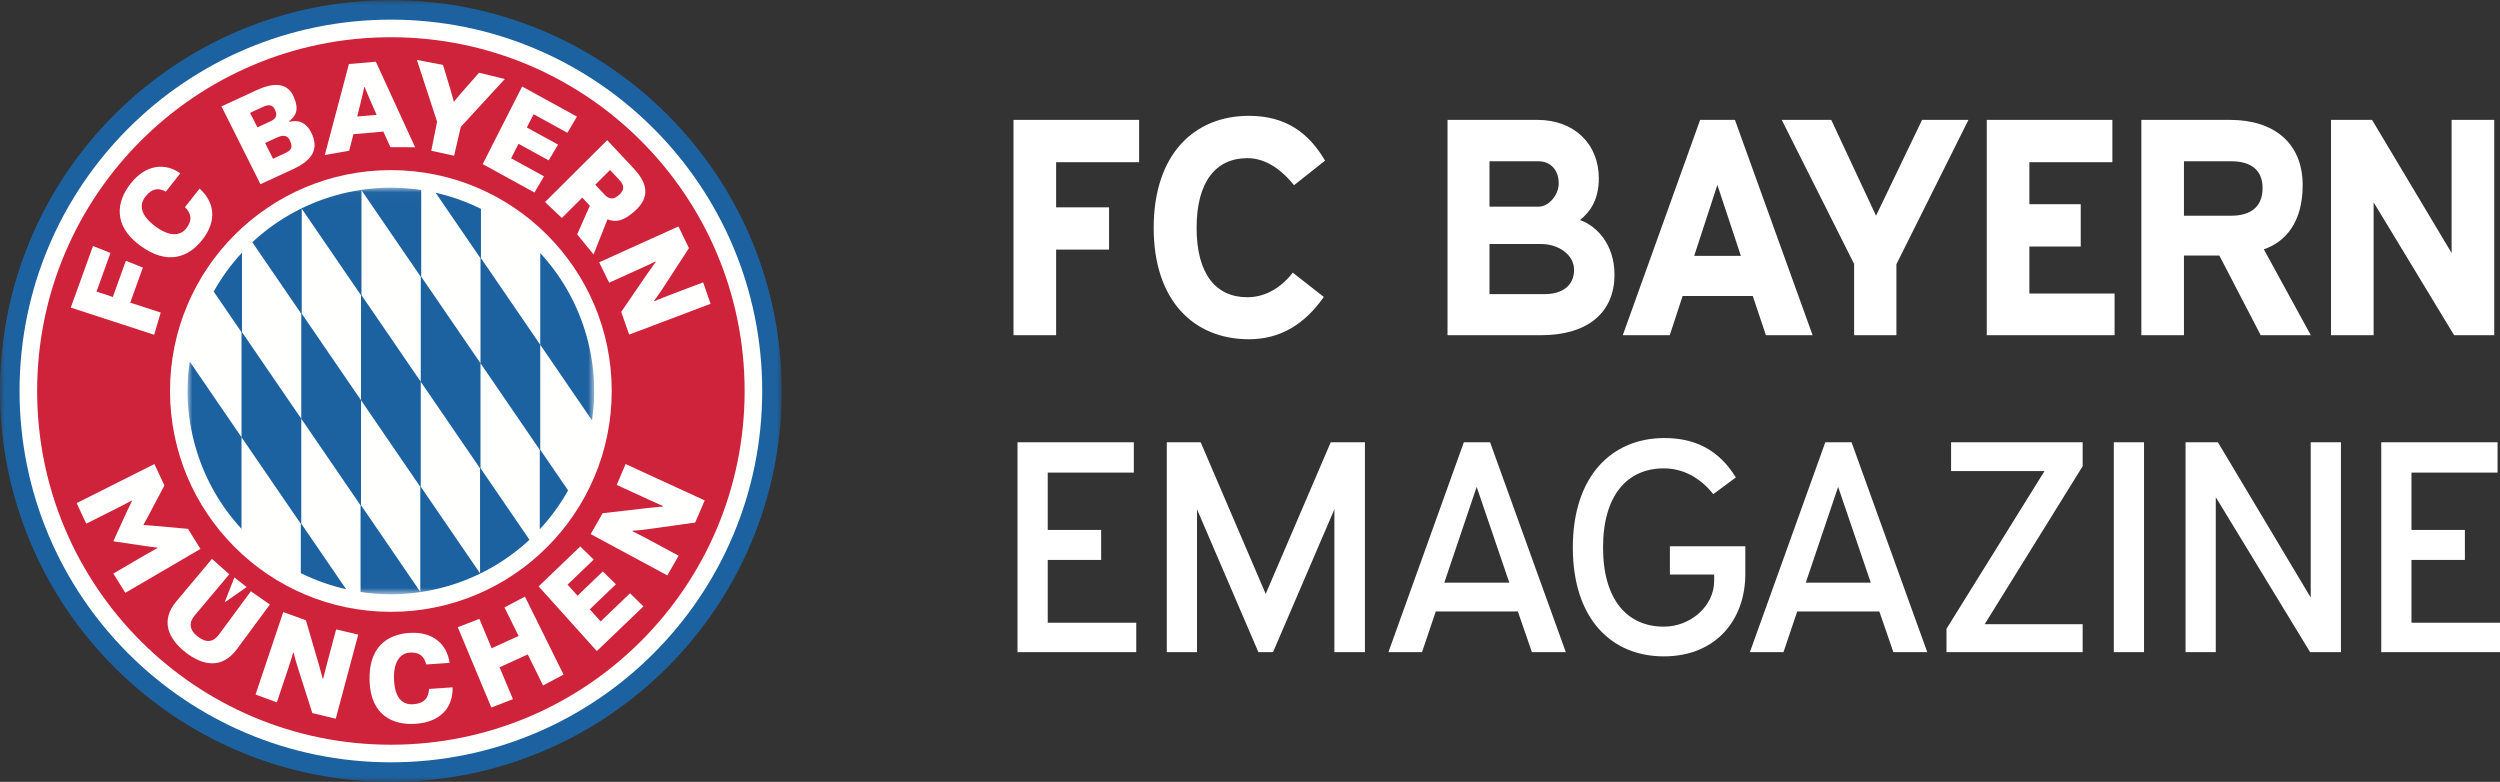 <?xml version="1.0" encoding="UTF-8"?>
<svg width="259px" height="81px" viewBox="0 0 259 81" version="1.1" xmlns="http://www.w3.org/2000/svg" xmlns:xlink="http://www.w3.org/1999/xlink">
    <rect x="0" y="0" width="259" height="81" fill="#333333" stroke="none"/>
    <!-- Generator: Sketch 51.1 (57501) - http://www.bohemiancoding.com/sketch -->
    <title>FC Bayern EMAGAZINE Logo</title>
    <desc>Created with Sketch.</desc>
    <defs>
        <polygon id="path-1" points="0.009 0.01 80.99 0.01 80.99 81 0.009 81"></polygon>
        <polygon id="path-3" points="0.004 0.014 42.128 0.014 42.128 42.139 0.004 42.139"></polygon>
    </defs>
    <g id="Symbols" stroke="none" stroke-width="1" fill="none" fill-rule="evenodd">
        <g id="navi-leiste-Rauten" transform="translate(-55, -20)">
            <g id="navi-leiste">
                <g transform="translate(55, -1)" id="FC-Bayern-EMAGAZINE-Logo">
                    <g transform="translate(0, 21)">
                        <path d="M109.414,16.803 L109.414,21.478 L114.898,21.478 L114.898,25.862 L109.414,25.862 L109.414,34.727 L105,34.727 L105,12.419 L118.013,12.419 L118.013,16.803 L109.414,16.803 Z M129.226,16.384 C125.98,16.384 123.968,18.802 123.968,23.605 C123.968,28.408 125.98,30.794 129.226,30.794 C130.783,30.794 132.503,30.085 133.931,28.247 L137.144,30.762 C135.164,33.598 132.633,35.146 129.388,35.146 C123.709,35.146 119.522,31.181 119.522,23.605 C119.522,15.997 123.709,12 129.388,12 C133.25,12 135.619,13.805 137.274,16.642 L134.061,19.189 C132.536,17.287 130.881,16.384 129.226,16.384 Z M149.963,12.419 L159.276,12.419 C163.073,12.419 165.637,14.901 165.637,18.48 C165.637,20.672 164.761,21.929 163.69,22.799 C165.442,23.412 167.26,25.346 167.26,28.441 C167.26,32.535 164.306,34.727 159.666,34.727 L149.963,34.727 L149.963,12.419 Z M154.311,21.413 L159.374,21.413 C160.477,21.413 161.483,20.188 161.483,18.995 C161.483,17.609 160.639,16.707 159.374,16.707 L154.311,16.707 L154.311,21.413 Z M154.311,25.281 L154.311,30.472 L160.023,30.472 C161.84,30.472 163.073,29.601 163.073,27.957 C163.073,26.313 161.353,25.281 159.698,25.281 L154.311,25.281 Z M168.12,34.727 L176.135,12.419 L179.738,12.419 L187.786,34.727 L182.95,34.727 L181.587,30.665 L174.318,30.665 L172.987,34.727 L168.12,34.727 Z M177.92,19.156 L175.519,26.506 L180.354,26.506 L177.92,19.156 Z M196.467,27.377 L196.467,34.727 L192.086,34.727 L192.086,27.345 L184.589,12.419 L189.717,12.419 L194.357,22.348 L199.128,12.419 L203.931,12.419 L196.467,27.377 Z M205.829,34.727 L205.829,12.419 L218.842,12.419 L218.842,16.803 L210.243,16.803 L210.243,21.155 L215.565,21.155 L215.565,25.539 L210.243,25.539 L210.243,30.407 L219.07,30.407 L219.07,34.727 L205.829,34.727 Z M234.209,34.727 L229.925,26.474 L226.258,26.474 L226.258,34.727 L221.844,34.727 L221.844,12.419 L231.028,12.419 C235.572,12.419 238.557,14.805 238.557,19.189 C238.557,22.993 236.805,25.056 234.533,25.829 L239.401,34.727 L234.209,34.727 Z M226.258,16.707 L226.258,22.348 L231.158,22.348 C233.073,22.348 234.403,21.51 234.403,19.479 C234.403,17.512 233.073,16.707 231.158,16.707 L226.258,16.707 Z M245.745,12.419 L253.988,26.216 L253.988,12.419 L258.402,12.419 L258.402,34.727 L254.248,34.727 L245.908,20.962 L245.908,34.727 L241.494,34.727 L241.494,12.419 L245.745,12.419 Z M105.414,67.56 L105.414,45.821 L117.463,45.821 L117.463,48.962 L108.545,48.962 L108.545,54.9 L114.079,54.9 L114.079,58.01 L108.545,58.01 L108.545,64.513 L117.716,64.513 L117.716,67.56 L105.414,67.56 Z M137.863,45.821 L141.405,45.821 L141.405,67.56 L138.243,67.56 L138.243,52.763 L131.886,67.56 L130.368,67.56 L124.011,52.763 L124.011,67.56 L120.88,67.56 L120.88,45.821 L124.391,45.821 L131.127,61.528 L137.863,45.821 Z M143.842,67.56 L151.654,45.821 L154.373,45.821 L162.217,67.56 L158.706,67.56 L157.251,63.35 L148.744,63.35 L147.321,67.56 L143.842,67.56 Z M152.982,50.439 L149.629,60.366 L156.366,60.366 L152.982,50.439 Z M173.002,59.518 L173.002,56.596 L180.814,56.596 L180.814,59.486 C180.814,64.136 177.841,68 172.37,68 C166.962,68 162.945,64.136 162.945,56.722 C162.945,49.308 166.993,45.381 172.433,45.381 C175.564,45.381 178.063,46.575 179.834,49.465 L177.493,51.193 C176.102,49.433 174.299,48.522 172.37,48.522 C168.606,48.522 166.076,51.287 166.076,56.722 C166.076,62.157 168.606,64.921 172.37,64.921 C175.153,64.921 177.588,62.785 177.588,60.178 L177.588,59.518 L173.002,59.518 Z M181.29,67.56 L189.101,45.821 L191.821,45.821 L199.664,67.56 L196.154,67.56 L194.699,63.35 L186.192,63.35 L184.769,67.56 L181.29,67.56 Z M190.43,50.439 L187.077,60.366 L193.814,60.366 L190.43,50.439 Z M202.133,48.805 L202.133,45.821 L215.763,45.821 L215.763,48.302 L205.611,64.67 L215.763,64.67 L215.763,67.56 L201.658,67.56 L201.658,65.141 L211.81,48.805 L202.133,48.805 Z M218.991,67.56 L218.991,45.821 L222.121,45.821 L222.121,67.56 L218.991,67.56 Z M229.776,45.821 L239.391,61.905 L239.391,45.821 L242.522,45.821 L242.522,67.56 L239.327,67.56 L229.555,51.507 L229.555,67.56 L226.424,67.56 L226.424,45.821 L229.776,45.821 Z M246.698,67.56 L246.698,45.821 L258.747,45.821 L258.747,48.962 L249.828,48.962 L249.828,54.9 L255.363,54.9 L255.363,58.01 L249.828,58.01 L249.828,64.513 L259,64.513 L259,67.56 L246.698,67.56 Z" id="FC-BAYERN-eMagazine" fill="#FFFFFF"></path>
                        <g id="FCBayern-Logo-3C">
                            <g id="Group-3">
                                <mask id="mask-2" fill="white">
                                    <use xlink:href="#path-1"></use>
                                </mask>
                                <g id="Clip-2"></g>
                                <path d="M40.495,0.01 C18.13,0.01 0,18.14 0,40.505 C0,62.87 18.13,81 40.495,81 C62.86,81 80.99,62.87 80.99,40.505 C80.99,18.14 62.86,0.01 40.495,0.01" id="Fill-1" fill="#1D62A0" mask="url(#mask-2)"></path>
                            </g>
                            <path d="M40.495,2.035 C19.249,2.035 2.025,19.259 2.025,40.505 C2.025,61.752 19.249,78.975 40.495,78.975 C61.742,78.975 78.965,61.752 78.965,40.505 C78.965,19.259 61.742,2.035 40.495,2.035" id="Fill-4" fill="#FFFFFE"></path>
                            <path d="M40.495,63.385 C27.859,63.385 17.615,53.142 17.615,40.505 C17.615,27.869 27.859,17.625 40.495,17.625 C53.132,17.625 63.374,27.869 63.374,40.505 C63.374,53.142 53.132,63.385 40.495,63.385 Z M40.495,3.857 C20.255,3.857 3.847,20.265 3.847,40.505 C3.847,60.745 20.255,77.153 40.495,77.153 C60.735,77.153 77.143,60.745 77.143,40.505 C77.143,20.265 60.735,3.857 40.495,3.857 Z" id="Fill-5" fill="#CE233B"></path>
                            <g id="Group-8" transform="translate(19.429, 19.429)">
                                <mask id="mask-4" fill="white">
                                    <use xlink:href="#path-3"></use>
                                </mask>
                                <g id="Clip-7"></g>
                                <path d="M41.182,14.851 C40.222,11.747 38.608,9.026 36.54,6.79 L36.54,16.288 L41.905,24.125 C42.348,21.112 42.143,17.955 41.182,14.851 Z M36.54,27.161 L36.54,16.288 L30.399,7.315 L30.399,2.207 C28.909,1.47 27.333,0.908 25.701,0.538 L30.351,7.33 L30.351,18.203 L36.492,27.176 L36.492,35.406 C37.63,34.179 38.613,32.826 39.426,31.377 L36.54,27.161 Z M14.841,0.96 C11.705,1.931 8.959,3.568 6.71,5.667 L11.782,13.077 L11.782,23.95 L17.924,32.922 L17.924,41.902 C20.965,42.363 24.156,42.163 27.292,41.193 C30.428,40.222 33.173,38.585 35.423,36.487 L30.351,29.076 L30.351,18.203 L24.209,9.231 L24.209,0.251 C21.167,-0.21 17.977,-0.01 14.841,0.96 Z M24.161,20.119 L18.02,11.146 L18.02,0.274 L24.161,9.246 L24.161,20.119 L30.303,29.091 L30.303,39.964 L24.161,30.992 L24.161,20.119 Z M17.972,22.034 L24.113,31.006 L24.113,41.88 L17.972,32.907 L17.972,22.034 L11.83,13.062 L11.83,2.189 L17.972,11.161 L17.972,22.034 Z M11.782,34.823 L11.782,23.95 L5.64,14.978 L5.64,6.747 C4.503,7.973 3.52,9.327 2.707,10.776 L5.592,14.992 L5.592,25.866 L11.734,34.838 L11.734,39.946 C13.224,40.683 14.8,41.245 16.431,41.615 L11.782,34.823 Z M0.95,27.302 C1.911,30.406 3.524,33.127 5.592,35.363 L5.592,25.866 L0.227,18.028 C-0.216,21.041 -0.01,24.198 0.95,27.302 Z" id="Fill-6" fill="#1D62A0" mask="url(#mask-4)"></path>
                            </g>
                            <path d="M15.995,48.075 L17.035,50.289 L15.344,53.486 C15.089,53.962 14.869,54.351 14.869,54.351 L14.891,54.393 C14.891,54.393 15.338,54.42 15.875,54.466 L19.477,54.79 L20.767,56.869 L12.984,61.416 L11.739,59.421 L14.996,57.519 C15.756,57.08 16.329,56.769 16.329,56.769 L16.307,56.727 C16.307,56.727 15.913,56.698 15.092,56.577 L11.776,56.083 L11.753,56.042 L13.147,52.993 C13.493,52.238 13.683,51.892 13.683,51.892 L13.66,51.85 C13.66,51.85 13.087,52.162 12.305,52.559 L8.935,54.253 L7.94,52.122 L15.995,48.075" id="Fill-9" fill="#FFFFFE"></path>
                            <path d="M25.549,60.82 L23.335,62.366 L23.298,62.337 L24.282,59.822 L25.549,60.82 Z M21.96,57.902 L23.754,59.496 L20.151,63.784 C19.56,64.496 19.59,65.244 20.484,65.948 C21.378,66.652 22.113,66.506 22.666,65.765 L25.99,61.257 L27.96,62.627 L24.548,67.247 C22.984,69.366 20.959,68.948 19.207,67.569 C17.456,66.189 16.575,64.318 18.269,62.301 L21.96,57.902 Z" id="Fill-10" fill="#FFFFFE"></path>
                            <path d="M29.347,63.408 L31.69,64.263 L33.014,68.785 C33.301,69.764 33.418,70.282 33.418,70.282 L33.486,70.302 C33.486,70.302 33.639,69.63 33.863,68.806 L34.824,65.207 L37.113,65.748 L34.784,74.458 L32.359,73.876 L30.849,69.148 C30.556,68.23 30.434,67.649 30.434,67.649 L30.366,67.628 C30.366,67.628 30.165,68.335 29.91,69.1 L28.681,72.767 L26.474,71.953 L29.347,63.408" id="Fill-11" fill="#FFFFFE"></path>
                            <path d="M46.889,71.208 C46.939,73.345 45.6,74.814 43.045,74.987 C40.654,75.149 38.418,74.065 38.288,70.579 C38.156,67.046 40.111,65.725 42.406,65.569 C44.891,65.401 46.328,66.789 46.575,68.674 L44.161,68.838 C43.939,68.021 43.502,67.539 42.437,67.611 C41.444,67.679 40.745,68.594 40.82,70.407 C40.901,72.304 41.688,73.035 42.8,72.96 C43.912,72.884 44.399,72.352 44.452,71.374 L46.889,71.208" id="Fill-12" fill="#FFFFFE"></path>
                            <polyline id="Fill-13" fill="#FFFFFE" points="47.425 64.978 49.663 64.114 50.933 67.158 53.728 65.885 52.264 62.929 54.384 61.806 58.381 69.889 56.26 71.012 54.678 67.797 51.754 69.13 53.142 72.433 50.903 73.297 47.43 64.989 47.425 64.978"></polyline>
                            <polyline id="Fill-14" fill="#FFFFFE" points="55.801 60.748 60.116 56.612 61.505 57.975 58.799 60.568 59.831 61.714 62.451 59.203 63.807 60.532 61.101 63.125 62.224 64.382 65.272 61.461 66.66 62.824 61.831 67.452 55.801 60.748"></polyline>
                            <path d="M61.194,55.333 L62.433,53.169 L67.115,52.628 C68.128,52.511 68.658,52.484 68.658,52.484 L68.69,52.42 C68.69,52.42 68.054,52.155 67.279,51.796 L63.894,50.24 L64.814,48.075 L73.006,51.843 L72.022,54.135 L67.107,54.824 C66.152,54.957 65.559,54.979 65.559,54.979 L65.527,55.043 C65.527,55.043 66.19,55.36 66.901,55.741 L70.307,57.573 L69.132,59.611 L61.194,55.333" id="Fill-15" fill="#FFFFFE"></path>
                            <polyline id="Fill-16" fill="#FFFFFE" points="9.635 25.488 11.444 26.204 9.999 30.208 11.688 30.767 13.04 27.02 14.804 27.719 13.492 31.355 16.651 32.381 15.972 34.682 7.333 31.867 9.635 25.488"></polyline>
                            <path d="M20.679,19.537 C22.238,20.95 22.507,22.885 20.949,24.857 C19.523,26.662 17.328,27.527 14.49,25.421 C11.688,23.343 12.058,20.886 13.543,19.006 C15.116,17.015 17.122,16.848 18.679,17.957 L17.18,19.855 C16.448,19.442 15.761,19.489 15.077,20.354 C14.386,21.229 14.545,22.291 16.063,23.43 C17.515,24.517 18.65,24.477 19.282,23.677 C19.959,22.821 19.827,22.127 19.165,21.454 L20.679,19.537" id="Fill-17" fill="#FFFFFE"></path>
                            <path d="M29.481,15.893 C30.17,15.575 30.359,15.305 30.067,14.616 C29.795,13.971 29.318,13.957 28.629,14.275 L27.466,14.812 L28.286,16.445 L29.481,15.893 Z M27.959,12.599 C28.583,12.311 28.762,12.019 28.51,11.417 C28.268,10.837 27.855,10.792 27.253,11.071 L25.907,11.692 L26.667,13.196 L27.959,12.599 Z M26.606,9.332 C28.199,8.596 29.758,8.437 30.446,10.065 C31.009,11.399 30.652,11.982 29.955,12.565 L29.98,12.619 C30.723,12.445 31.719,12.481 32.352,13.965 C33.114,15.755 31.947,16.791 30.354,17.527 L26.985,19.084 L22.946,11.023 L26.606,9.332 Z" id="Fill-18" fill="#FFFFFE"></path>
                            <path d="M39.017,11.897 L38.247,10.142 C37.982,9.546 37.782,9.016 37.782,9.016 L37.734,9.02 C37.734,9.02 37.627,9.577 37.467,10.209 L37.009,12.07 L39.017,11.897 Z M43.007,15.255 L40.448,15.249 L39.714,13.634 L36.618,13.9 L36.171,15.617 L33.65,16.06 L36.148,6.633 L38.937,6.393 L43.007,15.255 Z" id="Fill-19" fill="#FFFFFE"></path>
                            <path d="M45.284,12.61 L43.191,6.21 L45.895,6.724 L46.713,9.437 C46.867,9.956 47.003,10.507 47.003,10.507 L47.049,10.517 C47.049,10.517 47.401,10.072 47.756,9.664 L49.626,7.534 L52.299,8.187 L47.741,13.143 L47.043,16.134 L44.679,15.621 L45.284,12.61" id="Fill-20" fill="#FFFFFE"></path>
                            <polyline id="Fill-21" fill="#FFFFFE" points="54.095 8.964 59.77 12.08 58.782 13.756 55.28 11.833 54.579 13.207 57.812 14.981 56.846 16.616 53.718 14.898 52.949 16.397 56.358 18.268 55.37 19.945 50.007 17 54.095 8.964"></polyline>
                            <path d="M61.67,19.135 L62.601,20.131 C63.119,20.685 63.555,20.7 64.134,20.191 C64.705,19.69 64.696,19.212 64.178,18.657 L63.198,17.609 L61.67,19.135 Z M62.908,14.521 L65.661,17.466 C67.069,18.973 67.406,20.428 65.729,21.898 C64.657,22.834 63.877,23.093 62.933,22.726 L61.493,26.36 L59.793,24.281 L61.11,21.314 L60.324,20.473 L58.206,22.583 L56.467,20.93 L62.908,14.521 Z" id="Fill-22" fill="#FFFFFE"></path>
                            <path d="M65.181,34.664 L64.359,32.31 L67.02,28.42 C67.588,27.594 67.922,27.161 67.922,27.161 L67.895,27.095 C67.895,27.095 67.278,27.402 66.498,27.751 L63.105,29.287 L62.074,27.173 L70.288,23.458 L71.374,25.703 L68.672,29.866 C68.154,30.658 67.774,31.137 67.774,31.137 L67.802,31.202 C67.802,31.202 68.476,30.91 69.23,30.623 L72.845,29.251 L73.614,31.474 L65.181,34.664" id="Fill-23" fill="#FFFFFE"></path>
                        </g>
                    </g>
                </g>
            </g>
        </g>
    </g>
</svg>